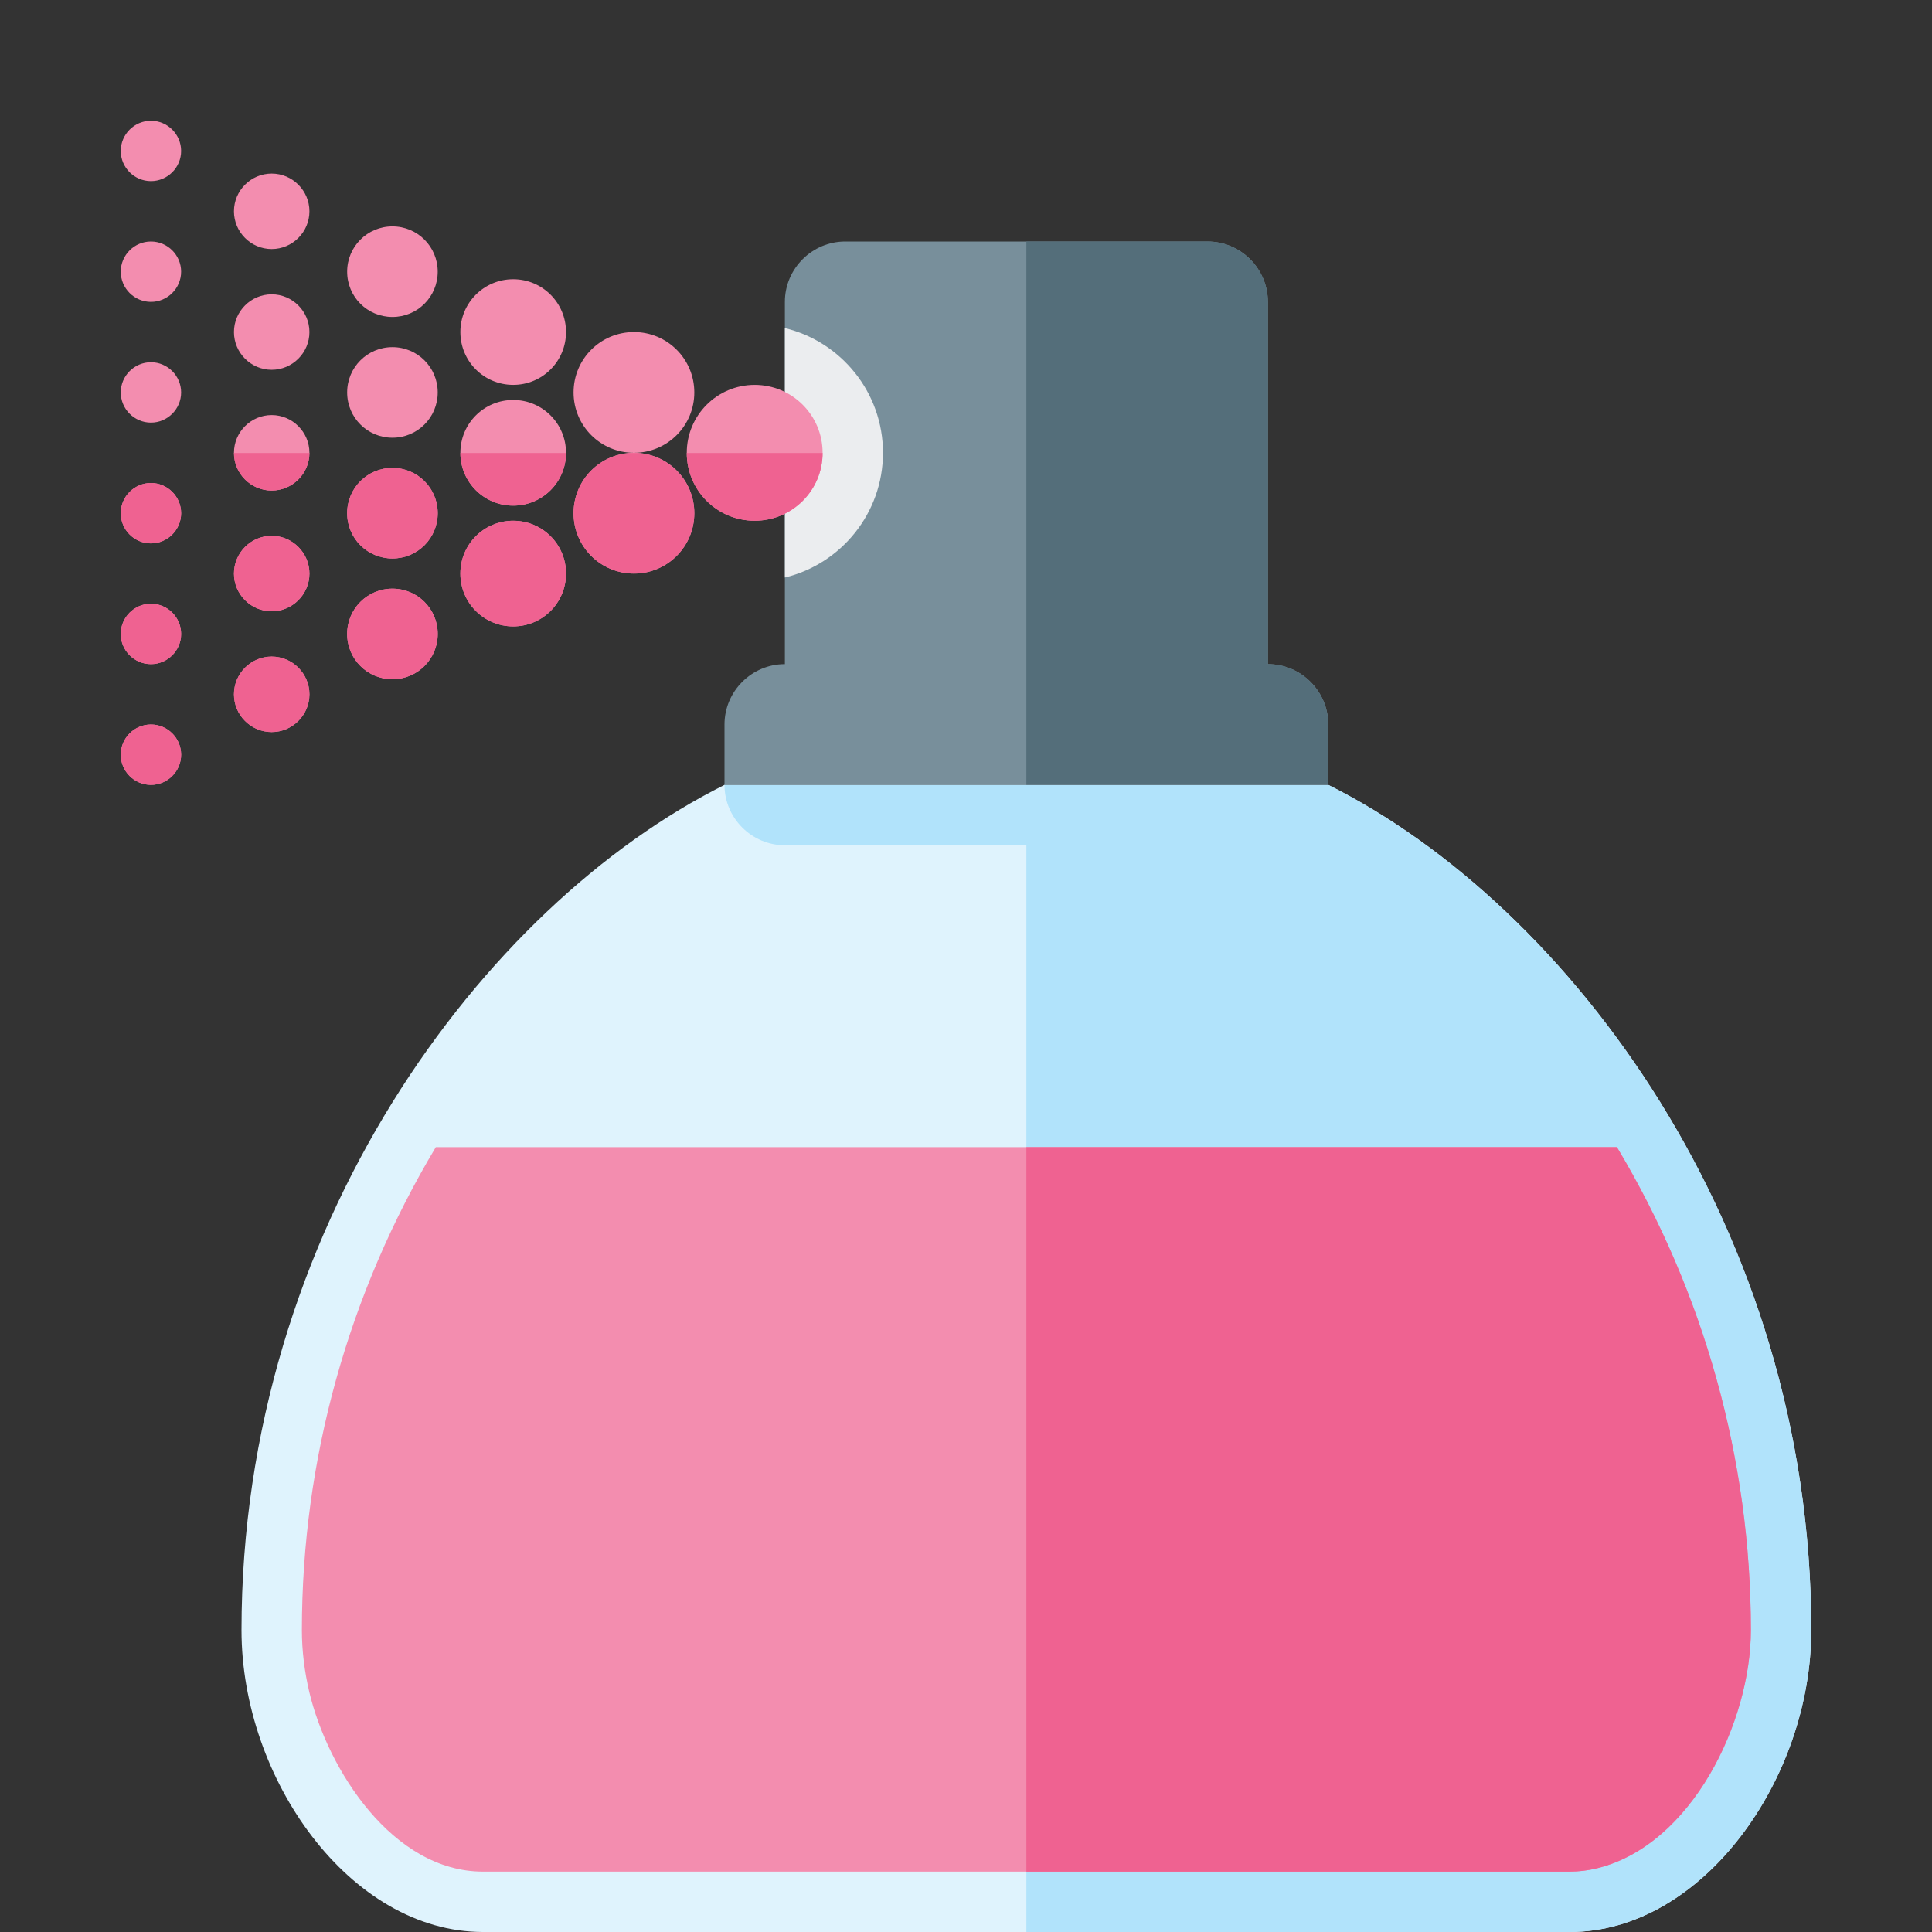 <svg version="1.1" xmlns="http://www.w3.org/2000/svg" xmlns:xlink="http://www.w3.org/1999/xlink" viewBox="0 0 512 512"><rect x="0" y="0" width="512" height="512" fill="#333333" stroke="none"/><g><path d="M352,208c64,32 128,117.65 128,224c0,39.4 -28.75,80 -64,80l-288,0c-35.25,0 -64,-40.6 -64,-80c0,-106.35 64,-192 128,-224z" fill="#dff3fd" /><path d="M352,208c64,32 128,117.65 128,224c0,39.4 -28.75,80 -64,80l-144,0l0,-288l-64,0c-8.8,0 -16,-7.2 -16,-16z" fill="#b1e3fb" /><path d="M115.5,304c-23.15,38.65 -35.5,82.9 -35.5,128c0,5.5 0.7,11 1.95,16.35c4.9,20.65 22.15,47.65 46.05,47.65l288,0c2.45,0 4.9,-0.3 7.3,-0.9c25.1,-6.2 40.7,-38.85 40.7,-63.1c0,-45.1 -12.35,-89.35 -35.5,-128z" fill="#f38daf" /><path d="M272,304l0,192l144,0c2.45,0 4.9,-0.3 7.3,-0.9c25.1,-6.2 40.7,-38.85 40.7,-63.1c0,-45.1 -12.35,-89.35 -35.5,-128z" fill="#ef6291" /><path d="M224,64l96,0c8.8,0 16,7.2 16,16l0,96l0,0c8.8,0 16,7.2 16,16l0,16l-160,0l0,-16c0,-8.8 7.2,-16 16,-16l0,0l0,-96c0,-8.8 7.2,-16 16,-16z" fill="#788f9b" /><path d="M208,153.05l0,-66.1c14.9,3.6 26,17.05 26,33.05c0,16 -11.1,29.45 -26,33.05z" fill="#ebedef" /><path d="M272,64l48,0c8.8,0 16,7.2 16,16l0,96l0,0c8.8,0 16,7.2 16,16l0,16l-80,0z" fill="#546e7a" /><path d="M200,102c-9.95,0 -18,8.05 -18,18c0,9.95 8.05,18 18,18c9.95,0 18,-8.05 18,-18c0,-9.95 -8.05,-18 -18,-18z M40,192c-4.4,0 -8,3.6 -8,8c0,4.4 3.6,8 8,8c4.4,0 8,-3.6 8,-8c0,-4.4 -3.6,-8 -8,-8z M40,32c-4.4,0 -8,3.6 -8,8c0,4.4 3.6,8 8,8c4.4,0 8,-3.6 8,-8c0,-4.4 -3.6,-8 -8,-8z M40,64c-4.4,0 -8,3.6 -8,8c0,4.4 3.6,8 8,8c4.4,0 8,-3.6 8,-8c0,-4.4 -3.6,-8 -8,-8z M40,96c-4.4,0 -8,3.6 -8,8c0,4.4 3.6,8 8,8c4.4,0 8,-3.6 8,-8c0,-4.4 -3.6,-8 -8,-8z M40,128c-4.4,0 -8,3.6 -8,8c0,4.4 3.6,8 8,8c4.4,0 8,-3.6 8,-8c0,-4.4 -3.6,-8 -8,-8z M40,160c-4.4,0 -8,3.6 -8,8c0,4.4 3.6,8 8,8c4.4,0 8,-3.6 8,-8c0,-4.4 -3.6,-8 -8,-8z M72,174c5.5,0 10,4.5 10,10c0,5.5 -4.5,10 -10,10c-5.5,0 -10,-4.5 -10,-10c0,-5.5 4.5,-10 10,-10z M72,142c5.5,0 10,4.5 10,10c0,5.5 -4.5,10 -10,10c-5.5,0 -10,-4.5 -10,-10c0,-5.5 4.5,-10 10,-10z M72,110c5.5,0 10,4.5 10,10c0,5.5 -4.5,10 -10,10c-5.5,0 -10,-4.5 -10,-10c0,-5.5 4.5,-10 10,-10z M72,78c5.5,0 10,4.5 10,10c0,5.5 -4.5,10 -10,10c-5.5,0 -10,-4.5 -10,-10c0,-5.5 4.5,-10 10,-10z M72,46c5.5,0 10,4.5 10,10c0,5.5 -4.5,10 -10,10c-5.5,0 -10,-4.5 -10,-10c0,-5.5 4.5,-10 10,-10z M104,156c-6.65,0 -12,5.35 -12,12c0,6.65 5.35,12 12,12c6.65,0 12,-5.35 12,-12c0,-6.65 -5.35,-12 -12,-12z M104,124c-6.65,0 -12,5.35 -12,12c0,6.65 5.35,12 12,12c6.65,0 12,-5.35 12,-12c0,-6.65 -5.35,-12 -12,-12z M104,92c-6.65,0 -12,5.35 -12,12c0,6.65 5.35,12 12,12c6.65,0 12,-5.35 12,-12c0,-6.65 -5.35,-12 -12,-12z M104,60c-6.65,0 -12,5.35 -12,12c0,6.65 5.35,12 12,12c6.65,0 12,-5.35 12,-12c0,-6.65 -5.35,-12 -12,-12z M136,138c-7.75,0 -14,6.25 -14,14c0,7.75 6.25,14 14,14c7.75,0 14,-6.25 14,-14c0,-7.75 -6.25,-14 -14,-14z M136,74c-7.75,0 -14,6.25 -14,14c0,7.75 6.25,14 14,14c7.75,0 14,-6.25 14,-14c0,-7.75 -6.25,-14 -14,-14z M136,106c-7.75,0 -14,6.25 -14,14c0,7.75 6.25,14 14,14c7.75,0 14,-6.25 14,-14c0,-7.75 -6.25,-14 -14,-14z M168,120c-8.85,0 -16,7.15 -16,16c0,8.85 7.15,16 16,16c8.85,0 16,-7.15 16,-16c0,-8.85 -7.15,-16 -16,-16z M168,88c-8.85,0 -16,7.15 -16,16c0,8.85 7.15,16 16,16c8.85,0 16,-7.15 16,-16c0,-8.85 -7.15,-16 -16,-16z" fill="#f38daf" /><path d="M182,120.05c0,9.9 8.05,17.95 18,17.95c9.95,0 18,-8.05 18,-17.95z M62,120.05l20,0c0,5.5 -4.5,9.95 -10,9.95c-5.5,0 -10,-4.45 -10,-9.95z M122,120.05l28,0c0,7.7 -6.3,13.95 -14,13.95c-7.7,0 -14,-6.25 -14,-13.95z M167.1,120.05l1.8,0c8.4,0.45 15.1,7.4 15.1,15.95c0,8.85 -7.15,16 -16,16c-8.85,0 -16,-7.15 -16,-16c0,-8.55 6.7,-15.5 15.1,-15.95z M40,192c-4.4,0 -8,3.6 -8,8c0,4.4 3.6,8 8,8c4.4,0 8,-3.6 8,-8c0,-4.4 -3.6,-8 -8,-8z M40,128c-4.4,0 -8,3.6 -8,8c0,4.4 3.6,8 8,8c4.4,0 8,-3.6 8,-8c0,-4.4 -3.6,-8 -8,-8z M40,160c-4.4,0 -8,3.6 -8,8c0,4.4 3.6,8 8,8c4.4,0 8,-3.6 8,-8c0,-4.4 -3.6,-8 -8,-8z M72,174c5.5,0 10,4.5 10,10c0,5.5 -4.5,10 -10,10c-5.5,0 -10,-4.5 -10,-10c0,-5.5 4.5,-10 10,-10z M72,142c5.5,0 10,4.5 10,10c0,5.5 -4.5,10 -10,10c-5.5,0 -10,-4.5 -10,-10c0,-5.5 4.5,-10 10,-10z M104,156c-6.65,0 -12,5.35 -12,12c0,6.65 5.35,12 12,12c6.65,0 12,-5.35 12,-12c0,-6.65 -5.35,-12 -12,-12z M104,124c-6.65,0 -12,5.35 -12,12c0,6.65 5.35,12 12,12c6.65,0 12,-5.35 12,-12c0,-6.65 -5.35,-12 -12,-12z M136,138c-7.75,0 -14,6.25 -14,14c0,7.75 6.25,14 14,14c7.75,0 14,-6.25 14,-14c0,-7.75 -6.25,-14 -14,-14z" fill="#ef6291" /></g></svg>